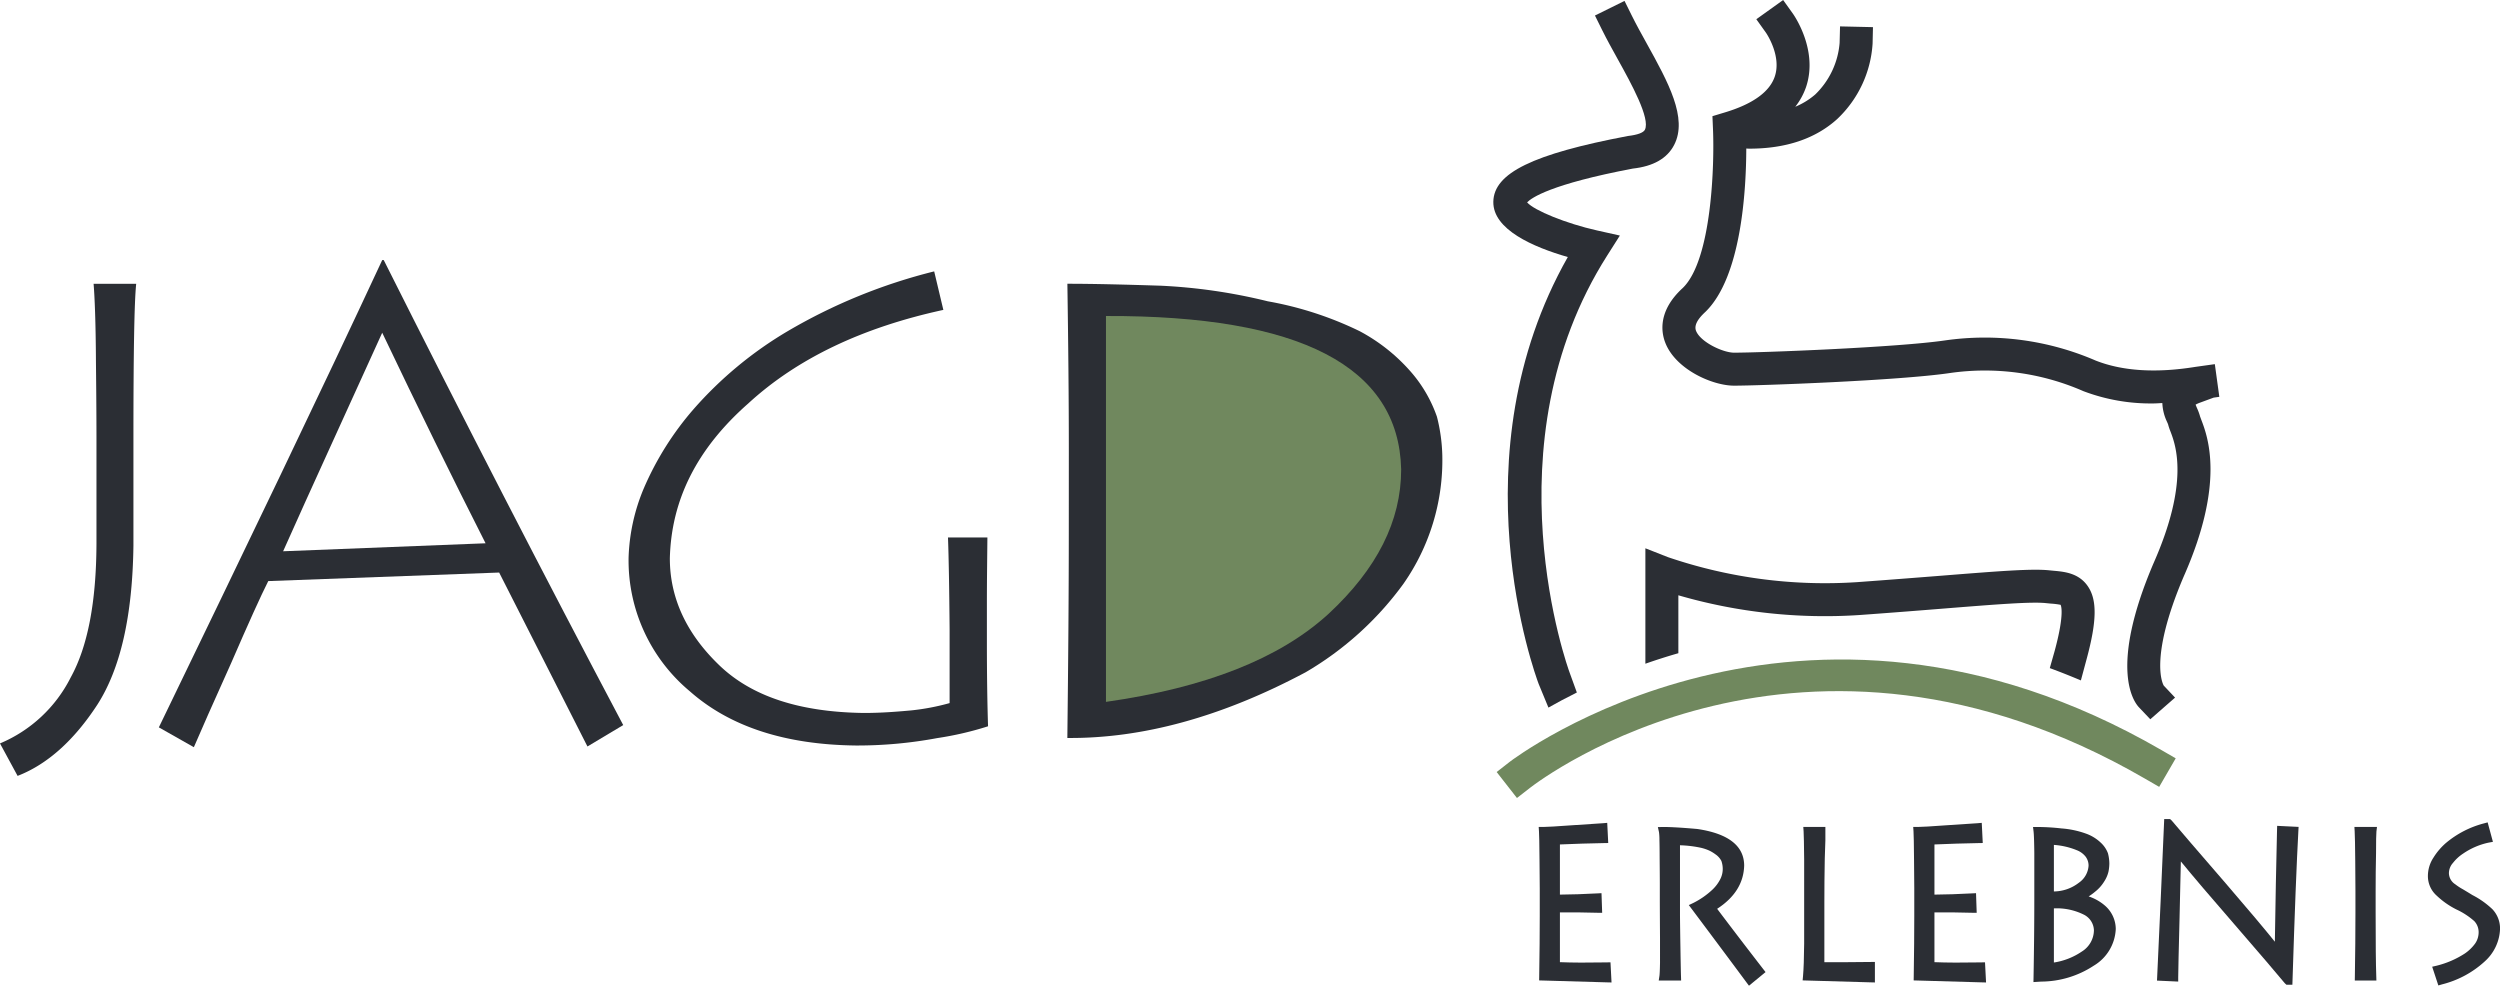 <svg xmlns="http://www.w3.org/2000/svg" xmlns:xlink="http://www.w3.org/1999/xlink" width="344.97" height="136.015" viewBox="0 0 344.97 136.015">
  <defs>
    <clipPath id="clip-path">
      <path id="Pfad_62" data-name="Pfad 62" d="M0,29.671H344.97V-106.344H0Z" transform="translate(0 106.344)" fill="none"/>
    </clipPath>
  </defs>
  <g id="Gruppe_81" data-name="Gruppe 81" transform="translate(0 106.344)">
    <g id="Gruppe_80" data-name="Gruppe 80" transform="translate(0 -106.344)" clip-path="url(#clip-path)">
      <g id="Gruppe_63" data-name="Gruppe 63" transform="translate(-0.001 39.157)">
        <path id="Pfad_45" data-name="Pfad 45" d="M4.1,0c-.266,2.535-.382,9.715-.382,21.261V36.108C3.592,45.9,1.909,53.139-1.259,58.076c-3.192,4.892-6.88,8.237-11.007,9.83l-2.429-4.48a19.261,19.261,0,0,0,9.76-9.107c2.334-4.232,3.52-10.343,3.552-18.41V21.12c0-1.425-.01-4.968-.072-10.38C-1.482,5.238-1.64,1.632-1.78,0Z" transform="translate(14.695)" fill="#2b2e34"/>
      </g>
      <g id="Gruppe_64" data-name="Gruppe 64" transform="translate(21.919 35.888)">
        <path id="Pfad_46" data-name="Pfad 46" d="M9.835,8.525Q2.968-5.014-4.427-20.529C-9.67-8.948-14.274,1.025-18.1,9.626Zm-45.084,25.4C-23.112,8.85-12.822-12.511-4.427-30.554h.21Q12.308,2.373,28.829,33.611l-4.937,2.951c-4.331-8.512-8.4-16.582-12.183-24l-31.86,1.178c-1,1.974-2.687,5.7-5.129,11.329C-27.75,30.575-29.5,34.5-30.418,36.662Z" transform="translate(35.249 30.554)" fill="#2b2e34"/>
      </g>
      <g id="Gruppe_65" data-name="Gruppe 65" transform="translate(86.738 37.448)">
        <path id="Pfad_47" data-name="Pfad 47" d="M10.785,11.155c0,4.892.067,8.815.16,11.634a44.493,44.493,0,0,1-7.027,1.632A60.03,60.03,0,0,1-7.3,25.442c-9.791-.111-17.4-2.623-22.892-7.469A23.511,23.511,0,0,1-38.656-.511a26.664,26.664,0,0,1,2.1-9.534,41.716,41.716,0,0,1,6.876-10.933,53.278,53.278,0,0,1,13-10.767A76.169,76.169,0,0,1,3.512-39.981l1.265,5.314c-11.07,2.406-20.1,6.638-26.936,12.924C-29.248-15.5-32.767-8.433-32.963-.383c0,5.454,2.275,10.355,6.751,14.683,4.445,4.323,11.054,6.532,20.013,6.652,2.35,0,4.48-.165,6.523-.352a31.657,31.657,0,0,0,5.316-1.01V9.382C5.591,3.722,5.522-.426,5.417-3.264h5.438c-.024,2.838-.07,5.807-.07,9.05Z" transform="translate(38.656 39.981)" fill="#2b2e34"/>
      </g>
      <g id="Gruppe_66" data-name="Gruppe 66" transform="translate(147.281 39.156)">
        <path id="Pfad_48" data-name="Pfad 48" d="M.045,5.046c0-7.388-.084-15.236-.2-23.13,3.572,0,7.857.107,12.915.269a76.52,76.52,0,0,1,14.739,2.151,48.158,48.158,0,0,1,12.648,4.107,24.855,24.855,0,0,1,7.246,5.8A18.812,18.812,0,0,1,50.841.27a23.764,23.764,0,0,1,.741,5.4,29.73,29.73,0,0,1-5.376,17.662A44.306,44.306,0,0,1,32.721,35.524C21.115,41.711,10.145,44.682-.16,44.591c.12-10.38.2-19.875.2-28.464Z" transform="translate(0.16 18.084)" fill="#2b2e34"/>
      </g>
      <g id="Gruppe_67" data-name="Gruppe 67" transform="translate(152.61 43.605)">
        <path id="Pfad_49" data-name="Pfad 49" d="M0,11.615C13.693,9.665,23.919,5.68,30.722-.539c6.667-6.2,10.012-12.775,10.012-19.935Q40.243-41.758,0-41.629Z" transform="translate(0 41.63)" fill="#70885e"/>
      </g>
      <g id="Gruppe_68" data-name="Gruppe 68" transform="translate(212.321 113.544)">
        <path id="Pfad_50" data-name="Pfad 50" d="M2.161,4.2l-.551.012c-2.557.047-4.718.041-6.427-.032V-2.688H-2.29c1.439.033,2.344.054,2.715.054h.588L.921-5.339.341-5.31c-1.83.1-3.563.157-5.158.169v-6.922q3.123-.136,6.079-.188l.587-.01-.138-2.782-.587.05q-.969.084-4.226.28c-2.205.159-3.525.237-4.037.237h-.608l.041.608c.032.485.055,1.692.073,3.911Q-7.605-6.754-7.6-6v3.832q0,3.5-.075,8.307l-.009.56.559.015q4.551.14,8.815.253l.615.015Z" transform="translate(7.746 15.043)" fill="#2b2e34"/>
      </g>
      <g id="Gruppe_69" data-name="Gruppe 69" transform="translate(228.761 114.112)">
        <path id="Pfad_51" data-name="Pfad 51" d="M3.169,4.273Q-.173-.042-3.173-4.023C-.751-5.588.5-7.595.557-10.007c-.02-2.7-2.178-4.392-6.446-5.027-2.076-.187-3.677-.281-4.763-.281l-.7.018.155.693a8.269,8.269,0,0,1,.061,1.074c.018.678.027,1.44.027,2.3q.025,2.836.026,3.813v2.353q0,.938.027,5.121V3.435c-.024,1.338-.065,1.707-.077,1.787l-.1.655h3.09l-.018-.59q-.027-.741-.082-4.145T-8.3-3.468V-12.79a15.883,15.883,0,0,1,2.933.356,6.3,6.3,0,0,1,1.133.389,5.19,5.19,0,0,1,.82.5,2.481,2.481,0,0,1,.828.922A3.418,3.418,0,0,1-2.4-9.57a3.119,3.119,0,0,1-.382,1.537A5.279,5.279,0,0,1-3.8-6.689,11.112,11.112,0,0,1-6.449-4.837l-.634.3.421.56Q-2.325,1.814.861,6.111l.359.478L3.508,4.71Z" transform="translate(11.357 15.315)" fill="#2b2e34"/>
      </g>
      <g id="Gruppe_70" data-name="Gruppe 70" transform="translate(248.741 114.11)">
        <path id="Pfad_52" data-name="Pfad 52" d="M2.05,4.064c-2.871.032-5.009.046-6.4.035V-4.116c0-1.945.015-3.967.056-6.054l.009-.289c.032-.876.06-1.632.075-2.278v-1.829H-7.258l.043.606c.032.519.059,1.837.077,3.91V1.55c-.018,1.991-.07,3.49-.156,4.457l-.055.6.6.018c3.057.093,5.981.178,8.788.251l.585.015V4.058Z" transform="translate(7.349 14.566)" fill="#2b2e34"/>
      </g>
      <g id="Gruppe_71" data-name="Gruppe 71" transform="translate(264.001 113.544)">
        <path id="Pfad_53" data-name="Pfad 53" d="M2.161,4.2l-.551.012c-2.557.047-4.718.041-6.427-.032V-2.688H-2.29c1.439.033,2.344.054,2.715.054h.588L.921-5.339.341-5.31c-1.83.1-3.563.157-5.158.169v-6.922q3.123-.136,6.079-.188l.587-.01-.138-2.782-.587.05q-.969.084-4.226.28c-2.205.159-3.525.237-4.037.237h-.608l.041.608c.032.485.055,1.692.073,3.911Q-7.605-6.754-7.6-6v3.832q0,3.5-.075,8.307l-.009.56.559.015q4.551.14,8.815.253l.615.015Z" transform="translate(7.746 15.043)" fill="#2b2e34"/>
      </g>
      <g id="Gruppe_72" data-name="Gruppe 72" transform="translate(280.532 114.11)">
        <path id="Pfad_54" data-name="Pfad 54" d="M.628,4.081V-3.389a8.357,8.357,0,0,1,4.1.848A2.5,2.5,0,0,1,6.152-.374,3.493,3.493,0,0,1,4.495,2.559,9.357,9.357,0,0,1,.628,4.081M5.411-9.242A3.088,3.088,0,0,1,4.071-6.925a5.7,5.7,0,0,1-3.443,1.2v-6.423a10.2,10.2,0,0,1,3.21.751A2.844,2.844,0,0,1,5-10.535a2.045,2.045,0,0,1,.412,1.293m2.1,5.336A6.7,6.7,0,0,0,5.425-5.041,7.564,7.564,0,0,0,6.3-5.678a5.318,5.318,0,0,0,1.256-1.4,4.253,4.253,0,0,0,.61-1.406,6.132,6.132,0,0,0,.114-1.083,5.784,5.784,0,0,0-.193-1.425A3.756,3.756,0,0,0,7.1-12.452,5.754,5.754,0,0,0,5.074-13.7a12.646,12.646,0,0,0-3.392-.721,30.321,30.321,0,0,0-3.293-.2h-.641l.077.637c.05.432.084,1.425.1,2.942v6.437c0,3.172-.036,6.794-.106,10.767l-.012.619,1.067-.068A13.313,13.313,0,0,0,6.123,4.522,6.2,6.2,0,0,0,9.166-.555,4.3,4.3,0,0,0,7.507-3.906" transform="translate(2.252 14.625)" fill="#2b2e34"/>
      </g>
      <g id="Gruppe_73" data-name="Gruppe 73" transform="translate(297.638 113.017)">
        <path id="Pfad_55" data-name="Pfad 55" d="M3.617.205,3.6.787q-.171,6.93-.3,15.407c-1.44-1.793-3.684-4.457-6.8-8.077C-7.5,3.491-9.869.745-10.936-.53l-.22-.2h-.812l-.023.544q-.474,11.118-.946,21.178l-.027.568,2.928.134V21.1c0-.286.018-1.218.052-2.787s.082-3.379.134-5.433q.13-5.1.178-7.764c1.665,2.036,4.054,4.844,7.258,8.527,3.658,4.228,6.109,7.091,7.087,8.28l.224.207h.821l.018-.551c.3-9.5.576-16.448.808-20.66l.032-.57Z" transform="translate(12.965 0.735)" fill="#2b2e34"/>
      </g>
      <g id="Gruppe_74" data-name="Gruppe 74" transform="translate(324.881 114.11)">
        <path id="Pfad_56" data-name="Pfad 56" d="M.651.787c0-1.67.018-2.672.052-2.971L.78-2.82H-2.334l.035.6c.036.593.061,1.989.079,4.14q.027,3.271.027,4.069V9.085q0,3.96-.079,8.713l-.009.576H.7l-.018-.587c-.061-1.7-.088-4.524-.088-8.631V6.05C.595,4.243.61,2.493.651.787" transform="translate(2.334 2.82)" fill="#2b2e34"/>
      </g>
      <g id="Gruppe_75" data-name="Gruppe 75" transform="translate(335.022 113.478)">
        <path id="Pfad_57" data-name="Pfad 57" d="M1.94,2.613A11.8,11.8,0,0,0-.808.668C-1.25.393-1.679.137-2.1-.118a7.739,7.739,0,0,1-1.088-.71,1.848,1.848,0,0,1-.866-1.545,2.12,2.12,0,0,1,.561-1.4A5.725,5.725,0,0,1-2.117-5.042,9.851,9.851,0,0,1,1.411-6.568l.606-.111L1.289-9.365l-.546.148A13.415,13.415,0,0,0-4.433-6.55,8.886,8.886,0,0,0-6.2-4.484,4.614,4.614,0,0,0-6.954-1.97,3.6,3.6,0,0,0-5.727.758,11.258,11.258,0,0,0-3,2.663a10.075,10.075,0,0,1,2.448,1.6A2.227,2.227,0,0,1,.045,5.862,2.725,2.725,0,0,1-.437,7.353,5.805,5.805,0,0,1-1.851,8.724a12.707,12.707,0,0,1-3.914,1.691l-.6.139.851,2.582.528-.152A13.582,13.582,0,0,0,.912,9.8,6.328,6.328,0,0,0,3,5.359,3.865,3.865,0,0,0,1.94,2.613" transform="translate(6.954 9.365)" fill="#2b2e34"/>
      </g>
      <g id="Gruppe_76" data-name="Gruppe 76" transform="translate(229.394 -0.001)">
        <path id="Pfad_58" data-name="Pfad 58" d="M16.185,12.54a7.57,7.57,0,0,0-.414-1.136c-.061-.143-.146-.343-.207-.512a4.065,4.065,0,0,1,.59-.266l1.9-.7.783-.11-.62-4.51-2.7.379c-5.436.88-10.067.578-13.746-.876a38.563,38.563,0,0,0-20.79-2.777c-6.636.972-25.432,1.691-29.1,1.691-1.534,0-4.648-1.463-5.252-3.017-.27-.7.146-1.558,1.288-2.608,4.986-4.835,5.631-16.854,5.646-22.544.137,0,.28.017.417.017,5.066,0,9.151-1.381,12.154-4.112a15.634,15.634,0,0,0,4.858-10.383l.052-2.273L-33.5-41.3l-.058,2.275a11.139,11.139,0,0,1-3.37,7.124,10.175,10.175,0,0,1-2.75,1.692A9.341,9.341,0,0,0-38.2-32.9c1.745-5.122-1.682-9.985-1.828-10.19l-1.324-1.849-3.7,2.651,1.324,1.852c.023.029,2.2,3.185,1.218,6.068-.724,2.121-3.049,3.787-6.905,4.945l-.715.214h-.009v.005l-.969.292.075,1.77c.21,4.773-.139,18.031-4.168,21.936C-58.636-2.062-58.188.883-57.61,2.357c1.427,3.668,6.49,5.918,9.493,5.918,3.458,0,22.627-.693,29.743-1.738A33.888,33.888,0,0,1,.085,9.035a26.2,26.2,0,0,0,9.689,1.693c.391,0,.8-.041,1.2-.052a6.6,6.6,0,0,0,.616,2.527c.073.165.148.32.18.422a7.467,7.467,0,0,0,.313.938c.726,1.9,2.654,6.955-2.323,18.213C3.6,47.211,7,51.867,7.746,52.657l1.566,1.651L12.73,51.32l-1.558-1.654c-.023-.032-2.187-3.473,2.76-15.078,5.722-12.942,3.31-19.268,2.4-21.649-.058-.164-.11-.292-.146-.4" transform="translate(58.009 44.943)" fill="#2b2e34"/>
      </g>
      <g id="Gruppe_77" data-name="Gruppe 77" transform="translate(206.525 91.002)">
        <path id="Pfad_59" data-name="Pfad 59" d="M.39,3.082-1.4,4.481,1.4,8.065l1.8-1.4C4.709,5.492,40.879-21.926,88.048,5.389l1.971,1.14L92.3,2.591,90.329,1.45C40.436-27.441.79,2.77.39,3.082" transform="translate(1.397 11.047)" fill="#70885e"/>
      </g>
      <g id="Gruppe_78" data-name="Gruppe 78" transform="translate(227.043 75.657)">
        <path id="Pfad_60" data-name="Pfad 60" d="M.993,3.158V-4.835a72.382,72.382,0,0,0,25.02,2.722c4.556-.327,8.435-.637,11.718-.9,7.507-.6,12.034-.949,14-.739l.657.064a10.215,10.215,0,0,1,1.347.168c.026.043.616,1.083-.819,6.369l-.671,2.364q2.126.783,4.29,1.7l.773-2.874c1.445-5.308,1.489-8.25.164-10.153C56.227-7.906,54.246-8.089,52.8-8.218l-.576-.056c-2.392-.258-6.82.091-14.849.73-3.274.257-7.145.564-11.684.894A67.126,67.126,0,0,1-.453-10.1L-3.558-11.32V4.61C-2.111,4.1-.6,3.616.993,3.158" transform="translate(3.558 11.32)" fill="#2b2e34"/>
      </g>
      <g id="Gruppe_79" data-name="Gruppe 79" transform="translate(206.061 0.126)">
        <path id="Pfad_61" data-name="Pfad 61" d="M2.242,7.71C-13.321,35.157-2.273,65.3-1.781,66.609L-.43,69.882C.711,69.234,2.019,68.53,3.491,67.8L2.478,65.008C2.362,64.7-8.966,33.651,7.692,7.479L9.427,4.745,6.269,4.039C2.046,3.095-2.4,1.289-3.372.167c.6-.628,3.254-2.511,14.586-4.663,2.823-.31,4.741-1.4,5.7-3.255,1.925-3.712-.844-8.7-3.772-13.99-.729-1.319-1.454-2.621-2.062-3.852l-1.01-2.039L5.989-25.615,7-23.575c.64,1.291,1.4,2.658,2.164,4.039,1.8,3.245,4.51,8.149,3.712,9.691-.2.391-1.007.7-2.33.851C-2.584-6.507-7.97-3.877-8.034.083-8.1,3.916-2.528,6.337,2.242,7.71" transform="translate(8.034 27.632)" fill="#2b2e34"/>
      </g>
    </g>
  </g>
</svg>
